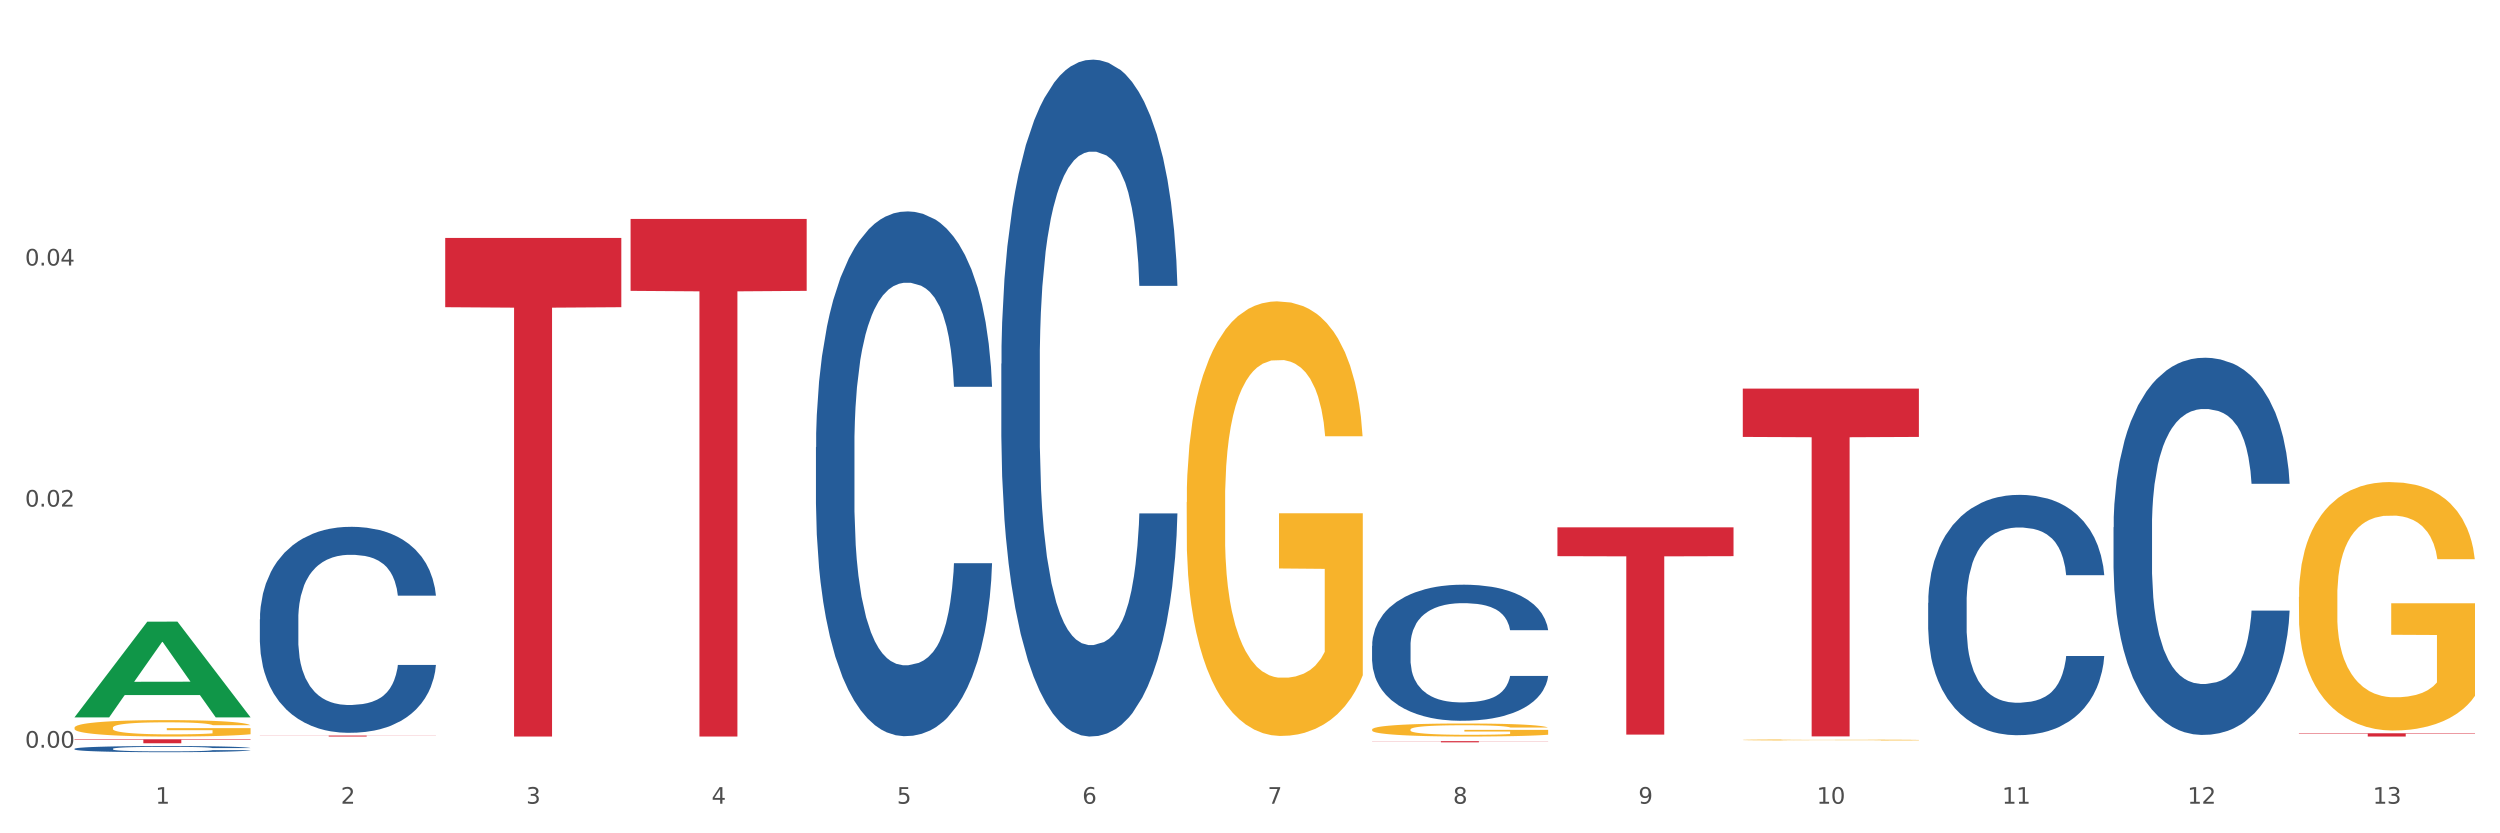 <?xml version="1.0" encoding="utf-8" standalone="no"?>
<!DOCTYPE svg PUBLIC "-//W3C//DTD SVG 1.1//EN"
  "http://www.w3.org/Graphics/SVG/1.1/DTD/svg11.dtd">
<svg xmlns:xlink="http://www.w3.org/1999/xlink" width="1080pt" height="360pt" viewBox="0 0 1080 360" xmlns="http://www.w3.org/2000/svg" version="1.1">
 <rect x="0" y="0" width="1080" height="360" fill="#333333" stroke="none"/>
 <defs>
  <style type="text/css">*{stroke-linejoin: round; stroke-linecap: butt}</style>
 </defs>
 <g id="figure_1">
  <g id="patch_1">
   <path d="M 0 360 
L 1080 360 
L 1080 0 
L 0 0 
z
" style="fill: #ffffff; stroke: #ffffff; stroke-linejoin: miter"/>
  </g>
  <g id="axes_1">
   <g id="matplotlib.axis_1">
    <g id="xtick_1">
     <g id="text_1">
      <!-- 1 -->
      <g style="fill: #4d4d4d" transform="translate(67.159 347.204) scale(0.096 -0.096)">
       <defs>
        <path id="DejaVuSans-31" d="M 794 531 
L 1825 531 
L 1825 4091 
L 703 3866 
L 703 4441 
L 1819 4666 
L 2450 4666 
L 2450 531 
L 3481 531 
L 3481 0 
L 794 0 
L 794 531 
z
" transform="scale(0.016)"/>
       </defs>
       <use xlink:href="#DejaVuSans-31"/>
      </g>
     </g>
    </g>
    <g id="xtick_2">
     <g id="text_2">
      <!-- 2 -->
      <g style="fill: #4d4d4d" transform="translate(147.238 347.204) scale(0.096 -0.096)">
       <defs>
        <path id="DejaVuSans-32" d="M 1228 531 
L 3431 531 
L 3431 0 
L 469 0 
L 469 531 
Q 828 903 1448 1529 
Q 2069 2156 2228 2338 
Q 2531 2678 2651 2914 
Q 2772 3150 2772 3378 
Q 2772 3750 2511 3984 
Q 2250 4219 1831 4219 
Q 1534 4219 1204 4116 
Q 875 4013 500 3803 
L 500 4441 
Q 881 4594 1212 4672 
Q 1544 4750 1819 4750 
Q 2544 4750 2975 4387 
Q 3406 4025 3406 3419 
Q 3406 3131 3298 2873 
Q 3191 2616 2906 2266 
Q 2828 2175 2409 1742 
Q 1991 1309 1228 531 
z
" transform="scale(0.016)"/>
       </defs>
       <use xlink:href="#DejaVuSans-32"/>
      </g>
     </g>
    </g>
    <g id="xtick_3">
     <g id="text_3">
      <!-- 3 -->
      <g style="fill: #4d4d4d" transform="translate(227.317 347.204) scale(0.096 -0.096)">
       <defs>
        <path id="DejaVuSans-33" d="M 2597 2516 
Q 3050 2419 3304 2112 
Q 3559 1806 3559 1356 
Q 3559 666 3084 287 
Q 2609 -91 1734 -91 
Q 1441 -91 1130 -33 
Q 819 25 488 141 
L 488 750 
Q 750 597 1062 519 
Q 1375 441 1716 441 
Q 2309 441 2620 675 
Q 2931 909 2931 1356 
Q 2931 1769 2642 2001 
Q 2353 2234 1838 2234 
L 1294 2234 
L 1294 2753 
L 1863 2753 
Q 2328 2753 2575 2939 
Q 2822 3125 2822 3475 
Q 2822 3834 2567 4026 
Q 2313 4219 1838 4219 
Q 1578 4219 1281 4162 
Q 984 4106 628 3988 
L 628 4550 
Q 988 4650 1302 4700 
Q 1616 4750 1894 4750 
Q 2613 4750 3031 4423 
Q 3450 4097 3450 3541 
Q 3450 3153 3228 2886 
Q 3006 2619 2597 2516 
z
" transform="scale(0.016)"/>
       </defs>
       <use xlink:href="#DejaVuSans-33"/>
      </g>
     </g>
    </g>
    <g id="xtick_4">
     <g id="text_4">
      <!-- 4 -->
      <g style="fill: #4d4d4d" transform="translate(307.396 347.204) scale(0.096 -0.096)">
       <defs>
        <path id="DejaVuSans-34" d="M 2419 4116 
L 825 1625 
L 2419 1625 
L 2419 4116 
z
M 2253 4666 
L 3047 4666 
L 3047 1625 
L 3713 1625 
L 3713 1100 
L 3047 1100 
L 3047 0 
L 2419 0 
L 2419 1100 
L 313 1100 
L 313 1709 
L 2253 4666 
z
" transform="scale(0.016)"/>
       </defs>
       <use xlink:href="#DejaVuSans-34"/>
      </g>
     </g>
    </g>
    <g id="xtick_5">
     <g id="text_5">
      <!-- 5 -->
      <g style="fill: #4d4d4d" transform="translate(387.475 347.204) scale(0.096 -0.096)">
       <defs>
        <path id="DejaVuSans-35" d="M 691 4666 
L 3169 4666 
L 3169 4134 
L 1269 4134 
L 1269 2991 
Q 1406 3038 1543 3061 
Q 1681 3084 1819 3084 
Q 2600 3084 3056 2656 
Q 3513 2228 3513 1497 
Q 3513 744 3044 326 
Q 2575 -91 1722 -91 
Q 1428 -91 1123 -41 
Q 819 9 494 109 
L 494 744 
Q 775 591 1075 516 
Q 1375 441 1709 441 
Q 2250 441 2565 725 
Q 2881 1009 2881 1497 
Q 2881 1984 2565 2268 
Q 2250 2553 1709 2553 
Q 1456 2553 1204 2497 
Q 953 2441 691 2322 
L 691 4666 
z
" transform="scale(0.016)"/>
       </defs>
       <use xlink:href="#DejaVuSans-35"/>
      </g>
     </g>
    </g>
    <g id="xtick_6">
     <g id="text_6">
      <!-- 6 -->
      <g style="fill: #4d4d4d" transform="translate(467.554 347.204) scale(0.096 -0.096)">
       <defs>
        <path id="DejaVuSans-36" d="M 2113 2584 
Q 1688 2584 1439 2293 
Q 1191 2003 1191 1497 
Q 1191 994 1439 701 
Q 1688 409 2113 409 
Q 2538 409 2786 701 
Q 3034 994 3034 1497 
Q 3034 2003 2786 2293 
Q 2538 2584 2113 2584 
z
M 3366 4563 
L 3366 3988 
Q 3128 4100 2886 4159 
Q 2644 4219 2406 4219 
Q 1781 4219 1451 3797 
Q 1122 3375 1075 2522 
Q 1259 2794 1537 2939 
Q 1816 3084 2150 3084 
Q 2853 3084 3261 2657 
Q 3669 2231 3669 1497 
Q 3669 778 3244 343 
Q 2819 -91 2113 -91 
Q 1303 -91 875 529 
Q 447 1150 447 2328 
Q 447 3434 972 4092 
Q 1497 4750 2381 4750 
Q 2619 4750 2861 4703 
Q 3103 4656 3366 4563 
z
" transform="scale(0.016)"/>
       </defs>
       <use xlink:href="#DejaVuSans-36"/>
      </g>
     </g>
    </g>
    <g id="xtick_7">
     <g id="text_7">
      <!-- 7 -->
      <g style="fill: #4d4d4d" transform="translate(547.634 347.204) scale(0.096 -0.096)">
       <defs>
        <path id="DejaVuSans-37" d="M 525 4666 
L 3525 4666 
L 3525 4397 
L 1831 0 
L 1172 0 
L 2766 4134 
L 525 4134 
L 525 4666 
z
" transform="scale(0.016)"/>
       </defs>
       <use xlink:href="#DejaVuSans-37"/>
      </g>
     </g>
    </g>
    <g id="xtick_8">
     <g id="text_8">
      <!-- 8 -->
      <g style="fill: #4d4d4d" transform="translate(627.713 347.204) scale(0.096 -0.096)">
       <defs>
        <path id="DejaVuSans-38" d="M 2034 2216 
Q 1584 2216 1326 1975 
Q 1069 1734 1069 1313 
Q 1069 891 1326 650 
Q 1584 409 2034 409 
Q 2484 409 2743 651 
Q 3003 894 3003 1313 
Q 3003 1734 2745 1975 
Q 2488 2216 2034 2216 
z
M 1403 2484 
Q 997 2584 770 2862 
Q 544 3141 544 3541 
Q 544 4100 942 4425 
Q 1341 4750 2034 4750 
Q 2731 4750 3128 4425 
Q 3525 4100 3525 3541 
Q 3525 3141 3298 2862 
Q 3072 2584 2669 2484 
Q 3125 2378 3379 2068 
Q 3634 1759 3634 1313 
Q 3634 634 3220 271 
Q 2806 -91 2034 -91 
Q 1263 -91 848 271 
Q 434 634 434 1313 
Q 434 1759 690 2068 
Q 947 2378 1403 2484 
z
M 1172 3481 
Q 1172 3119 1398 2916 
Q 1625 2713 2034 2713 
Q 2441 2713 2670 2916 
Q 2900 3119 2900 3481 
Q 2900 3844 2670 4047 
Q 2441 4250 2034 4250 
Q 1625 4250 1398 4047 
Q 1172 3844 1172 3481 
z
" transform="scale(0.016)"/>
       </defs>
       <use xlink:href="#DejaVuSans-38"/>
      </g>
     </g>
    </g>
    <g id="xtick_9">
     <g id="text_9">
      <!-- 9 -->
      <g style="fill: #4d4d4d" transform="translate(707.792 347.204) scale(0.096 -0.096)">
       <defs>
        <path id="DejaVuSans-39" d="M 703 97 
L 703 672 
Q 941 559 1184 500 
Q 1428 441 1663 441 
Q 2288 441 2617 861 
Q 2947 1281 2994 2138 
Q 2813 1869 2534 1725 
Q 2256 1581 1919 1581 
Q 1219 1581 811 2004 
Q 403 2428 403 3163 
Q 403 3881 828 4315 
Q 1253 4750 1959 4750 
Q 2769 4750 3195 4129 
Q 3622 3509 3622 2328 
Q 3622 1225 3098 567 
Q 2575 -91 1691 -91 
Q 1453 -91 1209 -44 
Q 966 3 703 97 
z
M 1959 2075 
Q 2384 2075 2632 2365 
Q 2881 2656 2881 3163 
Q 2881 3666 2632 3958 
Q 2384 4250 1959 4250 
Q 1534 4250 1286 3958 
Q 1038 3666 1038 3163 
Q 1038 2656 1286 2365 
Q 1534 2075 1959 2075 
z
" transform="scale(0.016)"/>
       </defs>
       <use xlink:href="#DejaVuSans-39"/>
      </g>
     </g>
    </g>
    <g id="xtick_10">
     <g id="text_10">
      <!-- 10 -->
      <g style="fill: #4d4d4d" transform="translate(784.817 347.204) scale(0.096 -0.096)">
       <defs>
        <path id="DejaVuSans-30" d="M 2034 4250 
Q 1547 4250 1301 3770 
Q 1056 3291 1056 2328 
Q 1056 1369 1301 889 
Q 1547 409 2034 409 
Q 2525 409 2770 889 
Q 3016 1369 3016 2328 
Q 3016 3291 2770 3770 
Q 2525 4250 2034 4250 
z
M 2034 4750 
Q 2819 4750 3233 4129 
Q 3647 3509 3647 2328 
Q 3647 1150 3233 529 
Q 2819 -91 2034 -91 
Q 1250 -91 836 529 
Q 422 1150 422 2328 
Q 422 3509 836 4129 
Q 1250 4750 2034 4750 
z
" transform="scale(0.016)"/>
       </defs>
       <use xlink:href="#DejaVuSans-31"/>
       <use xlink:href="#DejaVuSans-30" transform="translate(63.623 0)"/>
      </g>
     </g>
    </g>
    <g id="xtick_11">
     <g id="text_11">
      <!-- 11 -->
      <g style="fill: #4d4d4d" transform="translate(864.896 347.204) scale(0.096 -0.096)">
       <use xlink:href="#DejaVuSans-31"/>
       <use xlink:href="#DejaVuSans-31" transform="translate(63.623 0)"/>
      </g>
     </g>
    </g>
    <g id="xtick_12">
     <g id="text_12">
      <!-- 12 -->
      <g style="fill: #4d4d4d" transform="translate(944.975 347.204) scale(0.096 -0.096)">
       <use xlink:href="#DejaVuSans-31"/>
       <use xlink:href="#DejaVuSans-32" transform="translate(63.623 0)"/>
      </g>
     </g>
    </g>
    <g id="xtick_13">
     <g id="text_13">
      <!-- 13 -->
      <g style="fill: #4d4d4d" transform="translate(1025.054 347.204) scale(0.096 -0.096)">
       <use xlink:href="#DejaVuSans-31"/>
       <use xlink:href="#DejaVuSans-33" transform="translate(63.623 0)"/>
      </g>
     </g>
    </g>
    <g id="xtick_14"/>
    <g id="xtick_15"/>
    <g id="xtick_16"/>
    <g id="xtick_17"/>
    <g id="xtick_18"/>
    <g id="xtick_19"/>
    <g id="xtick_20"/>
    <g id="xtick_21"/>
    <g id="xtick_22"/>
    <g id="xtick_23"/>
    <g id="xtick_24"/>
    <g id="xtick_25"/>
   </g>
   <g id="matplotlib.axis_2">
    <g id="ytick_1">
     <g id="text_14">
      <!-- 0.00 -->
      <g style="fill: #4d4d4d" transform="translate(10.8 323.008) scale(0.096 -0.096)">
       <defs>
        <path id="DejaVuSans-2e" d="M 684 794 
L 1344 794 
L 1344 0 
L 684 0 
L 684 794 
z
" transform="scale(0.016)"/>
       </defs>
       <use xlink:href="#DejaVuSans-30"/>
       <use xlink:href="#DejaVuSans-2e" transform="translate(63.623 0)"/>
       <use xlink:href="#DejaVuSans-30" transform="translate(95.41 0)"/>
       <use xlink:href="#DejaVuSans-30" transform="translate(159.033 0)"/>
      </g>
     </g>
    </g>
    <g id="ytick_2">
     <g id="text_15">
      <!-- 0.02 -->
      <g style="fill: #4d4d4d" transform="translate(10.8 218.861) scale(0.096 -0.096)">
       <use xlink:href="#DejaVuSans-30"/>
       <use xlink:href="#DejaVuSans-2e" transform="translate(63.623 0)"/>
       <use xlink:href="#DejaVuSans-30" transform="translate(95.41 0)"/>
       <use xlink:href="#DejaVuSans-32" transform="translate(159.033 0)"/>
      </g>
     </g>
    </g>
    <g id="ytick_3">
     <g id="text_16">
      <!-- 0.04 -->
      <g style="fill: #4d4d4d" transform="translate(10.8 114.715) scale(0.096 -0.096)">
       <use xlink:href="#DejaVuSans-30"/>
       <use xlink:href="#DejaVuSans-2e" transform="translate(63.623 0)"/>
       <use xlink:href="#DejaVuSans-30" transform="translate(95.41 0)"/>
       <use xlink:href="#DejaVuSans-34" transform="translate(159.033 0)"/>
      </g>
     </g>
    </g>
    <g id="ytick_4"/>
    <g id="ytick_5"/>
    <g id="ytick_6"/>
   </g>
   <g id="PolyCollection_1">
    <path d="M 32.175 309.838 
L 32.253 309.799 
L 63.625 268.571 
L 76.644 268.532 
L 108.25 309.916 
L 93.192 309.916 
L 86.369 300.279 
L 53.978 300.279 
L 53.743 300.435 
L 47.155 309.916 
L 32.175 309.916 
L 32.175 309.838 
L 58.056 294.528 
L 82.291 294.489 
L 70.291 277.353 
L 70.134 277.275 
L 69.977 277.391 
L 57.978 294.489 
L 58.056 294.528 
L 32.175 309.838 
z
" clip-path="url(#p34c7328075)" style="fill: #109648"/>
    <path d="M 112.254 317.757 
L 188.329 317.757 
L 188.329 317.816 
L 158.404 317.817 
L 158.404 318.187 
L 141.999 318.187 
L 141.999 317.817 
L 112.254 317.816 
L 112.254 317.757 
L 112.254 317.757 
z
" clip-path="url(#p34c7328075)" style="fill: #d62839"/>
    <path d="M 192.333 102.773 
L 268.408 102.773 
L 268.408 132.708 
L 238.483 132.91 
L 238.483 318.187 
L 222.078 318.187 
L 222.078 132.91 
L 192.333 132.708 
L 192.333 102.975 
L 192.333 102.773 
z
" clip-path="url(#p34c7328075)" style="fill: #d62839"/>
    <path d="M 272.412 94.575 
L 348.488 94.575 
L 348.488 125.65 
L 318.562 125.86 
L 318.562 318.187 
L 302.157 318.187 
L 302.157 125.86 
L 272.412 125.65 
L 272.412 94.785 
L 272.412 94.575 
z
" clip-path="url(#p34c7328075)" style="fill: #d62839"/>
    <path d="M 592.729 320.18 
L 668.804 320.18 
L 668.804 320.25 
L 638.879 320.251 
L 638.879 320.689 
L 622.474 320.689 
L 622.474 320.251 
L 592.729 320.25 
L 592.729 320.18 
L 592.729 320.18 
z
" clip-path="url(#p34c7328075)" style="fill: #d62839"/>
    <path d="M 672.808 227.818 
L 748.883 227.818 
L 748.883 240.261 
L 718.958 240.345 
L 718.958 317.356 
L 702.553 317.356 
L 702.553 240.345 
L 672.808 240.261 
L 672.808 227.902 
L 672.808 227.818 
z
" clip-path="url(#p34c7328075)" style="fill: #d62839"/>
    <path d="M 752.887 167.865 
L 828.963 167.865 
L 828.963 188.748 
L 799.037 188.889 
L 799.037 318.136 
L 782.632 318.136 
L 782.632 188.889 
L 752.887 188.748 
L 752.887 168.006 
L 752.887 167.865 
z
" clip-path="url(#p34c7328075)" style="fill: #d62839"/>
    <path d="M 993.125 316.766 
L 1069.2 316.766 
L 1069.2 316.963 
L 1039.275 316.965 
L 1039.275 318.187 
L 1022.87 318.187 
L 1022.87 316.965 
L 993.125 316.963 
L 993.125 316.767 
L 993.125 316.766 
z
" clip-path="url(#p34c7328075)" style="fill: #d62839"/>
    <path d="M 913.046 227.758 
L 913.136 227.609 
L 913.136 223.442 
L 913.405 217.787 
L 914.395 207.369 
L 915.653 199.481 
L 917.812 190.254 
L 918.981 186.385 
L 920.509 182.069 
L 923.657 175.074 
L 927.254 169.121 
L 929.771 165.847 
L 931.66 163.763 
L 935.886 160.042 
L 938.314 158.405 
L 940.832 157.066 
L 942.99 156.173 
L 946.587 155.131 
L 949.465 154.685 
L 952.792 154.536 
L 955.579 154.685 
L 959.266 155.28 
L 964.662 157.066 
L 966.73 158.108 
L 969.518 159.894 
L 972.395 162.275 
L 974.733 164.656 
L 977.431 168.079 
L 980.218 172.544 
L 982.916 178.199 
L 984.805 183.408 
L 986.333 188.915 
L 987.682 195.612 
L 988.671 202.904 
L 989.121 209.006 
L 972.665 209.006 
L 972.215 203.5 
L 971.316 197.547 
L 970.417 193.528 
L 969.428 190.254 
L 967.899 186.533 
L 966.55 184.152 
L 964.302 181.325 
L 962.234 179.539 
L 960.525 178.497 
L 958.457 177.604 
L 954.051 176.711 
L 950.903 176.711 
L 948.925 177.009 
L 946.497 177.753 
L 944.429 178.794 
L 942.001 180.58 
L 940.113 182.515 
L 938.224 185.045 
L 937.145 186.831 
L 935.527 190.105 
L 934.447 192.784 
L 933.009 197.398 
L 932.199 200.672 
L 930.761 209.155 
L 930.131 215.406 
L 929.861 219.722 
L 929.681 224.484 
L 929.681 247.701 
L 930.221 258.119 
L 930.671 262.583 
L 931.39 267.643 
L 932.739 274.192 
L 934.717 280.591 
L 936.785 285.205 
L 938.494 288.033 
L 940.113 290.116 
L 941.731 291.753 
L 943.71 293.241 
L 945.328 294.134 
L 947.756 295.027 
L 950.634 295.474 
L 952.882 295.474 
L 957.468 294.73 
L 959.536 293.986 
L 961.514 292.944 
L 963.673 291.307 
L 965.381 289.521 
L 966.37 288.181 
L 967.989 285.354 
L 969.248 282.377 
L 970.327 278.954 
L 971.046 275.978 
L 971.856 271.513 
L 972.485 266.453 
L 972.665 263.774 
L 989.121 263.774 
L 988.761 269.132 
L 988.132 274.341 
L 986.873 281.335 
L 985.884 285.354 
L 984.355 290.265 
L 982.736 294.432 
L 980.488 299.046 
L 978.42 302.469 
L 976.262 305.445 
L 973.924 308.124 
L 969.697 311.845 
L 968.169 312.886 
L 964.931 314.672 
L 962.414 315.714 
L 958.727 316.756 
L 954.95 317.351 
L 950.993 317.5 
L 947.486 317.202 
L 943.62 316.309 
L 941.192 315.416 
L 938.494 314.077 
L 935.347 311.993 
L 932.379 309.463 
L 929.592 306.487 
L 926.984 303.064 
L 924.556 299.194 
L 921.409 292.795 
L 919.071 286.544 
L 917.362 280.74 
L 916.193 275.829 
L 915.024 269.578 
L 914.395 265.262 
L 913.405 254.844 
L 913.046 245.171 
L 913.046 227.758 
z
" clip-path="url(#p34c7328075)" style="fill: #255c99"/>
    <path d="M 832.967 260.431 
L 833.056 260.337 
L 833.056 257.681 
L 833.326 254.078 
L 834.315 247.439 
L 835.574 242.413 
L 837.732 236.534 
L 838.901 234.068 
L 840.43 231.318 
L 843.577 226.861 
L 847.174 223.068 
L 849.692 220.981 
L 851.581 219.654 
L 855.807 217.283 
L 858.235 216.24 
L 860.753 215.386 
L 862.911 214.817 
L 866.508 214.153 
L 869.385 213.869 
L 872.713 213.774 
L 875.5 213.869 
L 879.187 214.248 
L 884.583 215.386 
L 886.651 216.05 
L 889.438 217.188 
L 892.316 218.705 
L 894.654 220.223 
L 897.352 222.404 
L 900.139 225.249 
L 902.837 228.852 
L 904.725 232.171 
L 906.254 235.68 
L 907.603 239.948 
L 908.592 244.594 
L 909.042 248.483 
L 892.586 248.483 
L 892.136 244.974 
L 891.237 241.181 
L 890.338 238.62 
L 889.348 236.534 
L 887.82 234.163 
L 886.471 232.646 
L 884.223 230.844 
L 882.155 229.706 
L 880.446 229.042 
L 878.378 228.473 
L 873.972 227.904 
L 870.824 227.904 
L 868.846 228.094 
L 866.418 228.568 
L 864.35 229.232 
L 861.922 230.37 
L 860.033 231.602 
L 858.145 233.215 
L 857.066 234.353 
L 855.447 236.439 
L 854.368 238.146 
L 852.929 241.086 
L 852.12 243.172 
L 850.681 248.577 
L 850.052 252.56 
L 849.782 255.31 
L 849.602 258.345 
L 849.602 273.139 
L 850.142 279.777 
L 850.591 282.622 
L 851.311 285.846 
L 852.66 290.019 
L 854.638 294.097 
L 856.706 297.036 
L 858.415 298.838 
L 860.033 300.166 
L 861.652 301.209 
L 863.63 302.157 
L 865.249 302.726 
L 867.677 303.295 
L 870.554 303.58 
L 872.803 303.58 
L 877.389 303.106 
L 879.457 302.632 
L 881.435 301.968 
L 883.593 300.925 
L 885.302 299.787 
L 886.291 298.933 
L 887.91 297.131 
L 889.169 295.235 
L 890.248 293.054 
L 890.967 291.157 
L 891.776 288.312 
L 892.406 285.088 
L 892.586 283.381 
L 909.042 283.381 
L 908.682 286.795 
L 908.053 290.114 
L 906.794 294.571 
L 905.804 297.131 
L 904.276 300.261 
L 902.657 302.916 
L 900.409 305.856 
L 898.341 308.037 
L 896.183 309.934 
L 893.845 311.641 
L 889.618 314.011 
L 888.09 314.675 
L 884.852 315.813 
L 882.334 316.477 
L 878.648 317.141 
L 874.871 317.52 
L 870.914 317.615 
L 867.407 317.425 
L 863.54 316.856 
L 861.113 316.287 
L 858.415 315.434 
L 855.268 314.106 
L 852.3 312.494 
L 849.512 310.597 
L 846.905 308.416 
L 844.477 305.951 
L 841.329 301.873 
L 838.991 297.89 
L 837.283 294.192 
L 836.114 291.062 
L 834.945 287.079 
L 834.315 284.329 
L 833.326 277.691 
L 832.967 271.527 
L 832.967 260.431 
z
" clip-path="url(#p34c7328075)" style="fill: #255c99"/>
    <path d="M 32.175 319.361 
L 108.25 319.361 
L 108.25 319.603 
L 78.325 319.605 
L 78.325 321.103 
L 61.92 321.103 
L 61.92 319.605 
L 32.175 319.603 
L 32.175 319.363 
L 32.175 319.361 
z
" clip-path="url(#p34c7328075)" style="fill: #d62839"/>
    <path d="M 432.571 157.151 
L 432.661 156.884 
L 432.661 149.407 
L 432.93 139.259 
L 433.92 120.565 
L 435.179 106.411 
L 437.337 89.853 
L 438.506 82.91 
L 440.034 75.165 
L 443.182 62.613 
L 446.779 51.931 
L 449.297 46.056 
L 451.185 42.317 
L 455.411 35.641 
L 457.839 32.703 
L 460.357 30.299 
L 462.515 28.697 
L 466.112 26.828 
L 468.99 26.027 
L 472.317 25.759 
L 475.105 26.027 
L 478.791 27.095 
L 484.187 30.299 
L 486.255 32.169 
L 489.043 35.374 
L 491.92 39.646 
L 494.258 43.919 
L 496.956 50.062 
L 499.744 58.073 
L 502.441 68.222 
L 504.33 77.569 
L 505.858 87.45 
L 507.207 99.467 
L 508.196 112.553 
L 508.646 123.502 
L 492.19 123.502 
L 491.74 113.621 
L 490.841 102.939 
L 489.942 95.728 
L 488.953 89.853 
L 487.424 83.177 
L 486.075 78.904 
L 483.827 73.83 
L 481.759 70.625 
L 480.05 68.756 
L 477.982 67.153 
L 473.576 65.551 
L 470.429 65.551 
L 468.45 66.085 
L 466.022 67.42 
L 463.954 69.29 
L 461.526 72.494 
L 459.638 75.966 
L 457.749 80.506 
L 456.67 83.711 
L 455.052 89.586 
L 453.973 94.393 
L 452.534 102.672 
L 451.724 108.547 
L 450.286 123.769 
L 449.656 134.986 
L 449.386 142.73 
L 449.207 151.276 
L 449.207 192.937 
L 449.746 211.631 
L 450.196 219.643 
L 450.915 228.723 
L 452.264 240.473 
L 454.242 251.957 
L 456.311 260.235 
L 458.019 265.309 
L 459.638 269.048 
L 461.256 271.986 
L 463.235 274.656 
L 464.853 276.259 
L 467.281 277.861 
L 470.159 278.662 
L 472.407 278.662 
L 476.993 277.327 
L 479.061 275.992 
L 481.039 274.122 
L 483.198 271.185 
L 484.906 267.98 
L 485.895 265.576 
L 487.514 260.502 
L 488.773 255.161 
L 489.852 249.019 
L 490.571 243.678 
L 491.381 235.666 
L 492.01 226.586 
L 492.19 221.779 
L 508.646 221.779 
L 508.286 231.393 
L 507.657 240.74 
L 506.398 253.292 
L 505.409 260.502 
L 503.88 269.315 
L 502.261 276.793 
L 500.013 285.072 
L 497.945 291.214 
L 495.787 296.555 
L 493.449 301.362 
L 489.222 308.038 
L 487.694 309.908 
L 484.457 313.113 
L 481.939 314.982 
L 478.252 316.851 
L 474.475 317.92 
L 470.518 318.187 
L 467.011 317.652 
L 463.145 316.05 
L 460.717 314.448 
L 458.019 312.044 
L 454.872 308.306 
L 451.904 303.766 
L 449.117 298.424 
L 446.509 292.282 
L 444.081 285.339 
L 440.934 273.855 
L 438.596 262.639 
L 436.887 252.224 
L 435.718 243.411 
L 434.549 232.194 
L 433.92 224.45 
L 432.93 205.756 
L 432.571 188.397 
L 432.571 157.151 
z
" clip-path="url(#p34c7328075)" style="fill: #255c99"/>
    <path d="M 352.492 193.19 
L 352.582 192.983 
L 352.582 187.186 
L 352.851 179.318 
L 353.84 164.825 
L 355.099 153.852 
L 357.258 141.015 
L 358.427 135.632 
L 359.955 129.628 
L 363.103 119.897 
L 366.699 111.615 
L 369.217 107.06 
L 371.106 104.162 
L 375.332 98.985 
L 377.76 96.708 
L 380.278 94.845 
L 382.436 93.602 
L 386.033 92.153 
L 388.911 91.532 
L 392.238 91.325 
L 395.025 91.532 
L 398.712 92.36 
L 404.108 94.845 
L 406.176 96.294 
L 408.963 98.778 
L 411.841 102.091 
L 414.179 105.404 
L 416.877 110.166 
L 419.664 116.377 
L 422.362 124.245 
L 424.25 131.491 
L 425.779 139.152 
L 427.128 148.469 
L 428.117 158.614 
L 428.567 167.103 
L 412.111 167.103 
L 411.661 159.442 
L 410.762 151.161 
L 409.863 145.57 
L 408.874 141.015 
L 407.345 135.839 
L 405.996 132.527 
L 403.748 128.593 
L 401.68 126.108 
L 399.971 124.659 
L 397.903 123.417 
L 393.497 122.174 
L 390.349 122.174 
L 388.371 122.588 
L 385.943 123.624 
L 383.875 125.073 
L 381.447 127.558 
L 379.559 130.249 
L 377.67 133.769 
L 376.591 136.253 
L 374.972 140.808 
L 373.893 144.535 
L 372.455 150.953 
L 371.645 155.508 
L 370.207 167.31 
L 369.577 176.006 
L 369.307 182.01 
L 369.127 188.635 
L 369.127 220.934 
L 369.667 235.427 
L 370.117 241.639 
L 370.836 248.678 
L 372.185 257.788 
L 374.163 266.691 
L 376.231 273.109 
L 377.94 277.043 
L 379.559 279.942 
L 381.177 282.219 
L 383.155 284.29 
L 384.774 285.532 
L 387.202 286.774 
L 390.08 287.395 
L 392.328 287.395 
L 396.914 286.36 
L 398.982 285.325 
L 400.96 283.876 
L 403.118 281.598 
L 404.827 279.114 
L 405.816 277.25 
L 407.435 273.316 
L 408.694 269.175 
L 409.773 264.413 
L 410.492 260.273 
L 411.302 254.061 
L 411.931 247.022 
L 412.111 243.295 
L 428.567 243.295 
L 428.207 250.749 
L 427.578 257.995 
L 426.319 267.726 
L 425.33 273.316 
L 423.801 280.149 
L 422.182 285.946 
L 419.934 292.364 
L 417.866 297.126 
L 415.708 301.267 
L 413.37 304.994 
L 409.143 310.17 
L 407.615 311.619 
L 404.377 314.104 
L 401.86 315.553 
L 398.173 317.003 
L 394.396 317.831 
L 390.439 318.038 
L 386.932 317.624 
L 383.066 316.381 
L 380.638 315.139 
L 377.94 313.276 
L 374.793 310.377 
L 371.825 306.857 
L 369.038 302.717 
L 366.43 297.955 
L 364.002 292.571 
L 360.854 283.669 
L 358.516 274.973 
L 356.808 266.898 
L 355.639 260.066 
L 354.47 251.37 
L 353.84 245.365 
L 352.851 230.872 
L 352.492 217.415 
L 352.492 193.19 
z
" clip-path="url(#p34c7328075)" style="fill: #255c99"/>
    <path d="M 112.254 267.569 
L 112.344 267.488 
L 112.344 265.212 
L 112.614 262.124 
L 113.603 256.434 
L 114.862 252.126 
L 117.02 247.086 
L 118.189 244.973 
L 119.718 242.616 
L 122.865 238.796 
L 126.462 235.544 
L 128.98 233.756 
L 130.868 232.618 
L 135.095 230.586 
L 137.523 229.692 
L 140.04 228.961 
L 142.199 228.473 
L 145.796 227.904 
L 148.673 227.66 
L 152 227.579 
L 154.788 227.66 
L 158.475 227.985 
L 163.87 228.961 
L 165.938 229.53 
L 168.726 230.505 
L 171.604 231.805 
L 173.942 233.106 
L 176.639 234.975 
L 179.427 237.414 
L 182.125 240.503 
L 184.013 243.347 
L 185.542 246.355 
L 186.891 250.013 
L 187.88 253.995 
L 188.329 257.328 
L 171.873 257.328 
L 171.424 254.32 
L 170.525 251.069 
L 169.625 248.875 
L 168.636 247.086 
L 167.107 245.054 
L 165.759 243.754 
L 163.51 242.21 
L 161.442 241.234 
L 159.734 240.665 
L 157.665 240.178 
L 153.259 239.69 
L 150.112 239.69 
L 148.134 239.852 
L 145.706 240.259 
L 143.637 240.828 
L 141.209 241.803 
L 139.321 242.86 
L 137.433 244.242 
L 136.354 245.217 
L 134.735 247.005 
L 133.656 248.468 
L 132.217 250.988 
L 131.408 252.776 
L 129.969 257.409 
L 129.34 260.823 
L 129.07 263.18 
L 128.89 265.781 
L 128.89 278.461 
L 129.43 284.151 
L 129.879 286.589 
L 130.599 289.353 
L 131.947 292.929 
L 133.926 296.424 
L 135.994 298.944 
L 137.702 300.488 
L 139.321 301.626 
L 140.94 302.52 
L 142.918 303.333 
L 144.537 303.821 
L 146.965 304.309 
L 149.842 304.553 
L 152.09 304.553 
L 156.676 304.146 
L 158.745 303.74 
L 160.723 303.171 
L 162.881 302.277 
L 164.59 301.301 
L 165.579 300.57 
L 167.197 299.025 
L 168.456 297.4 
L 169.535 295.53 
L 170.255 293.905 
L 171.064 291.466 
L 171.694 288.703 
L 171.873 287.24 
L 188.329 287.24 
L 187.97 290.166 
L 187.34 293.011 
L 186.081 296.831 
L 185.092 299.025 
L 183.563 301.708 
L 181.945 303.984 
L 179.697 306.503 
L 177.628 308.373 
L 175.47 309.998 
L 173.132 311.461 
L 168.906 313.493 
L 167.377 314.062 
L 164.14 315.038 
L 161.622 315.607 
L 157.935 316.176 
L 154.158 316.501 
L 150.202 316.582 
L 146.695 316.42 
L 142.828 315.932 
L 140.4 315.444 
L 137.702 314.713 
L 134.555 313.575 
L 131.588 312.193 
L 128.8 310.567 
L 126.192 308.698 
L 123.764 306.585 
L 120.617 303.089 
L 118.279 299.676 
L 116.57 296.506 
L 115.401 293.823 
L 114.232 290.41 
L 113.603 288.052 
L 112.614 282.363 
L 112.254 277.079 
L 112.254 267.569 
z
" clip-path="url(#p34c7328075)" style="fill: #255c99"/>
    <path d="M 32.175 323.478 
L 32.265 323.475 
L 32.265 323.407 
L 32.535 323.314 
L 33.524 323.143 
L 34.783 323.014 
L 36.941 322.863 
L 38.11 322.799 
L 39.639 322.729 
L 42.786 322.614 
L 46.383 322.516 
L 48.901 322.463 
L 50.789 322.428 
L 55.016 322.367 
L 57.443 322.34 
L 59.961 322.319 
L 62.119 322.304 
L 65.716 322.287 
L 68.594 322.279 
L 71.921 322.277 
L 74.709 322.279 
L 78.396 322.289 
L 83.791 322.319 
L 85.859 322.336 
L 88.647 322.365 
L 91.524 322.404 
L 93.862 322.443 
L 96.56 322.499 
L 99.348 322.572 
L 102.045 322.665 
L 103.934 322.75 
L 105.463 322.841 
L 106.811 322.951 
L 107.801 323.07 
L 108.25 323.17 
L 91.794 323.17 
L 91.345 323.08 
L 90.445 322.982 
L 89.546 322.916 
L 88.557 322.863 
L 87.028 322.802 
L 85.679 322.763 
L 83.431 322.716 
L 81.363 322.687 
L 79.655 322.67 
L 77.586 322.655 
L 73.18 322.641 
L 70.033 322.641 
L 68.054 322.646 
L 65.627 322.658 
L 63.558 322.675 
L 61.13 322.704 
L 59.242 322.736 
L 57.354 322.777 
L 56.274 322.807 
L 54.656 322.86 
L 53.577 322.904 
L 52.138 322.98 
L 51.329 323.034 
L 49.89 323.173 
L 49.26 323.275 
L 48.991 323.346 
L 48.811 323.424 
L 48.811 323.805 
L 49.35 323.976 
L 49.8 324.049 
L 50.519 324.132 
L 51.868 324.239 
L 53.847 324.344 
L 55.915 324.42 
L 57.623 324.466 
L 59.242 324.5 
L 60.861 324.527 
L 62.839 324.552 
L 64.457 324.566 
L 66.885 324.581 
L 69.763 324.588 
L 72.011 324.588 
L 76.597 324.576 
L 78.665 324.564 
L 80.644 324.547 
L 82.802 324.52 
L 84.51 324.491 
L 85.5 324.469 
L 87.118 324.422 
L 88.377 324.374 
L 89.456 324.317 
L 90.176 324.269 
L 90.985 324.195 
L 91.614 324.112 
L 91.794 324.068 
L 108.25 324.068 
L 107.89 324.156 
L 107.261 324.242 
L 106.002 324.356 
L 105.013 324.422 
L 103.484 324.503 
L 101.866 324.571 
L 99.618 324.647 
L 97.549 324.703 
L 95.391 324.752 
L 93.053 324.796 
L 88.827 324.857 
L 87.298 324.874 
L 84.061 324.903 
L 81.543 324.92 
L 77.856 324.937 
L 74.079 324.947 
L 70.123 324.95 
L 66.616 324.945 
L 62.749 324.93 
L 60.321 324.915 
L 57.623 324.893 
L 54.476 324.859 
L 51.509 324.818 
L 48.721 324.769 
L 46.113 324.713 
L 43.685 324.649 
L 40.538 324.544 
L 38.2 324.442 
L 36.491 324.347 
L 35.322 324.266 
L 34.153 324.164 
L 33.524 324.093 
L 32.535 323.922 
L 32.175 323.763 
L 32.175 323.478 
z
" clip-path="url(#p34c7328075)" style="fill: #255c99"/>
    <path d="M 592.729 279 
L 592.819 278.946 
L 592.819 277.443 
L 593.089 275.403 
L 594.078 271.644 
L 595.337 268.798 
L 597.495 265.469 
L 598.664 264.073 
L 600.193 262.515 
L 603.34 259.992 
L 606.937 257.844 
L 609.455 256.663 
L 611.343 255.911 
L 615.57 254.568 
L 617.998 253.978 
L 620.515 253.494 
L 622.674 253.172 
L 626.27 252.796 
L 629.148 252.635 
L 632.475 252.582 
L 635.263 252.635 
L 638.95 252.85 
L 644.345 253.494 
L 646.413 253.87 
L 649.201 254.515 
L 652.078 255.374 
L 654.417 256.233 
L 657.114 257.468 
L 659.902 259.079 
L 662.6 261.119 
L 664.488 262.999 
L 666.017 264.985 
L 667.365 267.402 
L 668.355 270.033 
L 668.804 272.234 
L 652.348 272.234 
L 651.899 270.248 
L 650.999 268.1 
L 650.1 266.65 
L 649.111 265.469 
L 647.582 264.126 
L 646.233 263.267 
L 643.985 262.247 
L 641.917 261.603 
L 640.209 261.227 
L 638.14 260.905 
L 633.734 260.582 
L 630.587 260.582 
L 628.608 260.69 
L 626.181 260.958 
L 624.112 261.334 
L 621.684 261.978 
L 619.796 262.677 
L 617.908 263.589 
L 616.829 264.234 
L 615.21 265.415 
L 614.131 266.382 
L 612.692 268.046 
L 611.883 269.227 
L 610.444 272.288 
L 609.814 274.543 
L 609.545 276.101 
L 609.365 277.819 
L 609.365 286.195 
L 609.904 289.954 
L 610.354 291.565 
L 611.073 293.391 
L 612.422 295.753 
L 614.401 298.062 
L 616.469 299.727 
L 618.177 300.747 
L 619.796 301.499 
L 621.415 302.09 
L 623.393 302.626 
L 625.012 302.949 
L 627.439 303.271 
L 630.317 303.432 
L 632.565 303.432 
L 637.151 303.163 
L 639.219 302.895 
L 641.198 302.519 
L 643.356 301.928 
L 645.064 301.284 
L 646.054 300.801 
L 647.672 299.781 
L 648.931 298.707 
L 650.01 297.472 
L 650.73 296.398 
L 651.539 294.787 
L 652.168 292.961 
L 652.348 291.995 
L 668.804 291.995 
L 668.445 293.928 
L 667.815 295.807 
L 666.556 298.331 
L 665.567 299.781 
L 664.038 301.553 
L 662.42 303.056 
L 660.172 304.721 
L 658.103 305.956 
L 655.945 307.03 
L 653.607 307.996 
L 649.381 309.339 
L 647.852 309.714 
L 644.615 310.359 
L 642.097 310.735 
L 638.41 311.11 
L 634.633 311.325 
L 630.677 311.379 
L 627.17 311.272 
L 623.303 310.949 
L 620.875 310.627 
L 618.177 310.144 
L 615.03 309.392 
L 612.063 308.479 
L 609.275 307.405 
L 606.667 306.17 
L 604.239 304.774 
L 601.092 302.465 
L 598.754 300.21 
L 597.045 298.116 
L 595.876 296.344 
L 594.707 294.089 
L 594.078 292.532 
L 593.089 288.773 
L 592.729 285.283 
L 592.729 279 
z
" clip-path="url(#p34c7328075)" style="fill: #255c99"/>
    <path d="M 512.65 216.942 
L 512.74 216.77 
L 512.74 210.597 
L 512.919 205.282 
L 513.818 192.422 
L 515.165 181.79 
L 516.153 176.132 
L 517.141 171.502 
L 518.308 166.873 
L 519.745 162.071 
L 522.35 155.041 
L 523.967 151.44 
L 525.943 147.668 
L 529.536 142.181 
L 532.14 139.094 
L 534.835 136.522 
L 539.236 133.436 
L 542.11 132.064 
L 545.164 131.035 
L 548.846 130.349 
L 551.631 130.178 
L 557.738 130.692 
L 562.948 132.236 
L 565.462 133.436 
L 568.696 135.493 
L 570.402 136.865 
L 573.187 139.609 
L 576.061 143.21 
L 578.037 146.296 
L 581.001 152.126 
L 583.246 157.956 
L 585.312 165.158 
L 586.39 170.13 
L 587.198 174.76 
L 587.917 180.076 
L 588.635 188.478 
L 572.468 188.478 
L 571.839 182.476 
L 570.851 176.818 
L 569.414 171.331 
L 568.157 167.901 
L 566.001 163.615 
L 564.025 160.871 
L 561.96 158.813 
L 559.445 157.099 
L 557.469 156.241 
L 554.684 155.556 
L 549.206 155.727 
L 545.523 157.099 
L 543.008 158.813 
L 541.391 160.357 
L 539.954 162.071 
L 538.338 164.472 
L 536.451 168.073 
L 535.104 171.331 
L 533.757 175.446 
L 532.679 179.561 
L 531.691 184.362 
L 530.883 189.507 
L 530.254 194.822 
L 529.715 201.338 
L 529.266 212.141 
L 529.266 235.632 
L 529.446 240.948 
L 529.895 247.978 
L 530.434 253.293 
L 531.332 259.638 
L 532.14 263.925 
L 533.667 270.098 
L 535.374 275.242 
L 536.721 278.5 
L 538.068 281.243 
L 540.403 285.015 
L 543.008 288.102 
L 545.254 289.988 
L 548.307 291.703 
L 550.373 292.389 
L 552.169 292.732 
L 556.571 292.732 
L 559.714 292.217 
L 563.217 291.017 
L 565.912 289.474 
L 568.157 287.588 
L 570.672 284.501 
L 572.289 281.586 
L 572.289 245.749 
L 552.529 245.577 
L 552.529 221.743 
L 588.725 221.743 
L 588.725 291.703 
L 587.198 295.304 
L 585.492 298.562 
L 583.695 301.477 
L 581.001 305.077 
L 577.767 308.507 
L 574.893 310.907 
L 571.839 312.965 
L 568.247 314.851 
L 563.576 316.566 
L 560.702 317.252 
L 557.109 317.766 
L 552.888 317.938 
L 549.206 317.595 
L 545.613 316.737 
L 541.841 315.194 
L 538.158 312.965 
L 535.374 310.736 
L 532.589 307.992 
L 529.625 304.392 
L 527.29 300.962 
L 525.494 297.876 
L 523.518 293.932 
L 521.362 288.788 
L 519.745 284.158 
L 518.308 279.357 
L 516.781 273.184 
L 515.704 267.868 
L 514.626 261.181 
L 513.997 256.208 
L 513.279 248.492 
L 512.74 237.69 
L 512.65 216.942 
z
" clip-path="url(#p34c7328075)" style="fill: #f7b32b"/>
    <path d="M 592.729 315.156 
L 592.819 315.151 
L 592.819 314.966 
L 592.999 314.807 
L 593.897 314.421 
L 595.244 314.102 
L 596.232 313.932 
L 597.22 313.793 
L 598.388 313.654 
L 599.825 313.51 
L 602.429 313.299 
L 604.046 313.191 
L 606.022 313.078 
L 609.615 312.913 
L 612.219 312.821 
L 614.914 312.744 
L 619.315 312.651 
L 622.189 312.61 
L 625.243 312.579 
L 628.925 312.559 
L 631.71 312.553 
L 637.817 312.569 
L 643.027 312.615 
L 645.542 312.651 
L 648.775 312.713 
L 650.482 312.754 
L 653.266 312.836 
L 656.14 312.944 
L 658.116 313.037 
L 661.08 313.212 
L 663.325 313.387 
L 665.391 313.603 
L 666.469 313.752 
L 667.277 313.891 
L 667.996 314.05 
L 668.714 314.303 
L 652.547 314.303 
L 651.919 314.122 
L 650.931 313.953 
L 649.494 313.788 
L 648.236 313.685 
L 646.08 313.557 
L 644.105 313.474 
L 642.039 313.413 
L 639.524 313.361 
L 637.548 313.335 
L 634.764 313.315 
L 629.285 313.32 
L 625.602 313.361 
L 623.087 313.413 
L 621.471 313.459 
L 620.033 313.51 
L 618.417 313.582 
L 616.531 313.69 
L 615.183 313.788 
L 613.836 313.912 
L 612.758 314.035 
L 611.77 314.179 
L 610.962 314.333 
L 610.333 314.493 
L 609.794 314.688 
L 609.345 315.012 
L 609.345 315.717 
L 609.525 315.877 
L 609.974 316.088 
L 610.513 316.247 
L 611.411 316.437 
L 612.219 316.566 
L 613.746 316.751 
L 615.453 316.906 
L 616.8 317.003 
L 618.147 317.086 
L 620.483 317.199 
L 623.087 317.291 
L 625.333 317.348 
L 628.386 317.399 
L 630.452 317.42 
L 632.249 317.43 
L 636.65 317.43 
L 639.793 317.415 
L 643.296 317.379 
L 645.991 317.333 
L 648.236 317.276 
L 650.751 317.183 
L 652.368 317.096 
L 652.368 316.021 
L 632.608 316.016 
L 632.608 315.301 
L 668.804 315.301 
L 668.804 317.399 
L 667.277 317.508 
L 665.571 317.605 
L 663.774 317.693 
L 661.08 317.801 
L 657.847 317.904 
L 654.972 317.976 
L 651.919 318.037 
L 648.326 318.094 
L 643.655 318.145 
L 640.781 318.166 
L 637.189 318.181 
L 632.967 318.187 
L 629.285 318.176 
L 625.692 318.151 
L 621.92 318.104 
L 618.237 318.037 
L 615.453 317.971 
L 612.668 317.888 
L 609.705 317.78 
L 607.369 317.677 
L 605.573 317.585 
L 603.597 317.466 
L 601.441 317.312 
L 599.825 317.173 
L 598.388 317.029 
L 596.861 316.844 
L 595.783 316.684 
L 594.705 316.484 
L 594.076 316.335 
L 593.358 316.103 
L 592.819 315.779 
L 592.729 315.156 
z
" clip-path="url(#p34c7328075)" style="fill: #f7b32b"/>
    <path d="M 993.125 257.854 
L 993.215 257.756 
L 993.215 254.227 
L 993.394 251.188 
L 994.292 243.836 
L 995.64 237.758 
L 996.628 234.523 
L 997.616 231.877 
L 998.783 229.23 
L 1000.22 226.485 
L 1002.825 222.466 
L 1004.442 220.408 
L 1006.418 218.251 
L 1010.01 215.114 
L 1012.615 213.35 
L 1015.31 211.879 
L 1019.711 210.115 
L 1022.585 209.331 
L 1025.639 208.742 
L 1029.321 208.35 
L 1032.105 208.252 
L 1038.213 208.546 
L 1043.422 209.429 
L 1045.937 210.115 
L 1049.171 211.291 
L 1050.877 212.075 
L 1053.662 213.644 
L 1056.536 215.702 
L 1058.512 217.467 
L 1061.476 220.8 
L 1063.721 224.133 
L 1065.787 228.25 
L 1066.865 231.093 
L 1067.673 233.739 
L 1068.392 236.778 
L 1069.11 241.581 
L 1052.943 241.581 
L 1052.314 238.15 
L 1051.326 234.916 
L 1049.889 231.779 
L 1048.632 229.818 
L 1046.476 227.368 
L 1044.5 225.799 
L 1042.434 224.623 
L 1039.92 223.643 
L 1037.944 223.152 
L 1035.159 222.76 
L 1029.68 222.858 
L 1025.998 223.643 
L 1023.483 224.623 
L 1021.866 225.505 
L 1020.429 226.485 
L 1018.813 227.858 
L 1016.926 229.916 
L 1015.579 231.779 
L 1014.232 234.131 
L 1013.154 236.484 
L 1012.166 239.229 
L 1011.358 242.17 
L 1010.729 245.208 
L 1010.19 248.933 
L 1009.741 255.109 
L 1009.741 268.539 
L 1009.921 271.578 
L 1010.37 275.597 
L 1010.909 278.635 
L 1011.807 282.262 
L 1012.615 284.713 
L 1014.142 288.242 
L 1015.849 291.183 
L 1017.196 293.045 
L 1018.543 294.614 
L 1020.878 296.77 
L 1023.483 298.535 
L 1025.728 299.613 
L 1028.782 300.593 
L 1030.848 300.985 
L 1032.644 301.182 
L 1037.045 301.182 
L 1040.189 300.887 
L 1043.692 300.201 
L 1046.386 299.319 
L 1048.632 298.241 
L 1051.147 296.476 
L 1052.763 294.81 
L 1052.763 274.322 
L 1033.004 274.224 
L 1033.004 260.599 
L 1069.2 260.599 
L 1069.2 300.593 
L 1067.673 302.652 
L 1065.967 304.514 
L 1064.17 306.181 
L 1061.476 308.239 
L 1058.242 310.2 
L 1055.368 311.572 
L 1052.314 312.749 
L 1048.722 313.827 
L 1044.051 314.807 
L 1041.177 315.199 
L 1037.584 315.493 
L 1033.363 315.591 
L 1029.68 315.395 
L 1026.088 314.905 
L 1022.315 314.023 
L 1018.633 312.749 
L 1015.849 311.474 
L 1013.064 309.906 
L 1010.1 307.847 
L 1007.765 305.887 
L 1005.969 304.122 
L 1003.993 301.868 
L 1001.837 298.927 
L 1000.22 296.28 
L 998.783 293.535 
L 997.256 290.007 
L 996.179 286.968 
L 995.101 283.145 
L 994.472 280.302 
L 993.754 275.891 
L 993.215 269.715 
L 993.125 257.854 
z
" clip-path="url(#p34c7328075)" style="fill: #f7b32b"/>
    <path d="M 752.887 319.645 
L 752.977 319.645 
L 752.977 319.63 
L 753.157 319.617 
L 754.055 319.587 
L 755.402 319.561 
L 756.39 319.548 
L 757.378 319.537 
L 758.546 319.526 
L 759.983 319.514 
L 762.588 319.498 
L 764.204 319.489 
L 766.18 319.48 
L 769.773 319.467 
L 772.378 319.46 
L 775.072 319.454 
L 779.473 319.446 
L 782.347 319.443 
L 785.401 319.441 
L 789.084 319.439 
L 791.868 319.438 
L 797.976 319.44 
L 803.185 319.443 
L 805.7 319.446 
L 808.933 319.451 
L 810.64 319.454 
L 813.424 319.461 
L 816.298 319.47 
L 818.274 319.477 
L 821.238 319.491 
L 823.484 319.505 
L 825.549 319.522 
L 826.627 319.534 
L 827.436 319.545 
L 828.154 319.557 
L 828.873 319.577 
L 812.706 319.577 
L 812.077 319.563 
L 811.089 319.55 
L 809.652 319.536 
L 808.394 319.528 
L 806.239 319.518 
L 804.263 319.512 
L 802.197 319.507 
L 799.682 319.503 
L 797.706 319.501 
L 794.922 319.499 
L 789.443 319.499 
L 785.76 319.503 
L 783.246 319.507 
L 781.629 319.51 
L 780.192 319.514 
L 778.575 319.52 
L 776.689 319.529 
L 775.342 319.536 
L 773.994 319.546 
L 772.917 319.556 
L 771.929 319.568 
L 771.12 319.58 
L 770.492 319.592 
L 769.953 319.608 
L 769.504 319.634 
L 769.504 319.69 
L 769.683 319.702 
L 770.132 319.719 
L 770.671 319.732 
L 771.569 319.747 
L 772.378 319.757 
L 773.905 319.772 
L 775.611 319.784 
L 776.958 319.792 
L 778.306 319.798 
L 780.641 319.807 
L 783.246 319.815 
L 785.491 319.819 
L 788.545 319.823 
L 790.611 319.825 
L 792.407 319.826 
L 796.808 319.826 
L 799.952 319.824 
L 803.454 319.822 
L 806.149 319.818 
L 808.394 319.813 
L 810.909 319.806 
L 812.526 319.799 
L 812.526 319.714 
L 792.766 319.713 
L 792.766 319.657 
L 828.963 319.657 
L 828.963 319.823 
L 827.436 319.832 
L 825.729 319.84 
L 823.933 319.846 
L 821.238 319.855 
L 818.005 319.863 
L 815.131 319.869 
L 812.077 319.874 
L 808.484 319.878 
L 803.814 319.882 
L 800.94 319.884 
L 797.347 319.885 
L 793.125 319.886 
L 789.443 319.885 
L 785.85 319.883 
L 782.078 319.879 
L 778.395 319.874 
L 775.611 319.869 
L 772.827 319.862 
L 769.863 319.853 
L 767.528 319.845 
L 765.731 319.838 
L 763.755 319.829 
L 761.6 319.816 
L 759.983 319.805 
L 758.546 319.794 
L 757.019 319.779 
L 755.941 319.766 
L 754.863 319.75 
L 754.235 319.739 
L 753.516 319.72 
L 752.977 319.695 
L 752.887 319.645 
z
" clip-path="url(#p34c7328075)" style="fill: #f7b32b"/>
    <path d="M 32.175 314.37 
L 32.265 314.363 
L 32.265 314.13 
L 32.444 313.929 
L 33.343 313.443 
L 34.69 313.041 
L 35.678 312.827 
L 36.666 312.652 
L 37.833 312.477 
L 39.271 312.296 
L 41.875 312.03 
L 43.492 311.894 
L 45.468 311.751 
L 49.061 311.544 
L 51.665 311.427 
L 54.36 311.33 
L 58.761 311.214 
L 61.635 311.162 
L 64.689 311.123 
L 68.371 311.097 
L 71.156 311.09 
L 77.263 311.11 
L 82.473 311.168 
L 84.988 311.214 
L 88.221 311.291 
L 89.927 311.343 
L 92.712 311.447 
L 95.586 311.583 
L 97.562 311.7 
L 100.526 311.92 
L 102.771 312.14 
L 104.837 312.412 
L 105.915 312.6 
L 106.723 312.775 
L 107.442 312.976 
L 108.16 313.294 
L 91.993 313.294 
L 91.365 313.067 
L 90.377 312.853 
L 88.939 312.646 
L 87.682 312.516 
L 85.526 312.354 
L 83.55 312.25 
L 81.485 312.173 
L 78.97 312.108 
L 76.994 312.076 
L 74.209 312.05 
L 68.731 312.056 
L 65.048 312.108 
L 62.533 312.173 
L 60.917 312.231 
L 59.479 312.296 
L 57.863 312.387 
L 55.977 312.523 
L 54.629 312.646 
L 53.282 312.801 
L 52.204 312.957 
L 51.216 313.138 
L 50.408 313.333 
L 49.779 313.534 
L 49.24 313.78 
L 48.791 314.188 
L 48.791 315.076 
L 48.971 315.277 
L 49.42 315.543 
L 49.959 315.743 
L 50.857 315.983 
L 51.665 316.145 
L 53.192 316.379 
L 54.899 316.573 
L 56.246 316.696 
L 57.593 316.8 
L 59.929 316.942 
L 62.533 317.059 
L 64.779 317.13 
L 67.832 317.195 
L 69.898 317.221 
L 71.695 317.234 
L 76.096 317.234 
L 79.239 317.215 
L 82.742 317.169 
L 85.437 317.111 
L 87.682 317.04 
L 90.197 316.923 
L 91.814 316.813 
L 91.814 315.458 
L 72.054 315.452 
L 72.054 314.551 
L 108.25 314.551 
L 108.25 317.195 
L 106.723 317.331 
L 105.017 317.454 
L 103.22 317.564 
L 100.526 317.701 
L 97.292 317.83 
L 94.418 317.921 
L 91.365 317.999 
L 87.772 318.07 
L 83.101 318.135 
L 80.227 318.161 
L 76.635 318.18 
L 72.413 318.187 
L 68.731 318.174 
L 65.138 318.141 
L 61.366 318.083 
L 57.683 317.999 
L 54.899 317.914 
L 52.114 317.811 
L 49.15 317.675 
L 46.815 317.545 
L 45.019 317.428 
L 43.043 317.279 
L 40.887 317.085 
L 39.271 316.91 
L 37.833 316.728 
L 36.307 316.495 
L 35.229 316.294 
L 34.151 316.042 
L 33.522 315.854 
L 32.804 315.562 
L 32.265 315.154 
L 32.175 314.37 
z
" clip-path="url(#p34c7328075)" style="fill: #f7b32b"/>
   </g>
  </g>
 </g>
 <defs>
  <clipPath id="p34c7328075">
   <rect x="32.175" y="10.8" width="1037.025" height="329.109"/>
  </clipPath>
 </defs>
</svg>
